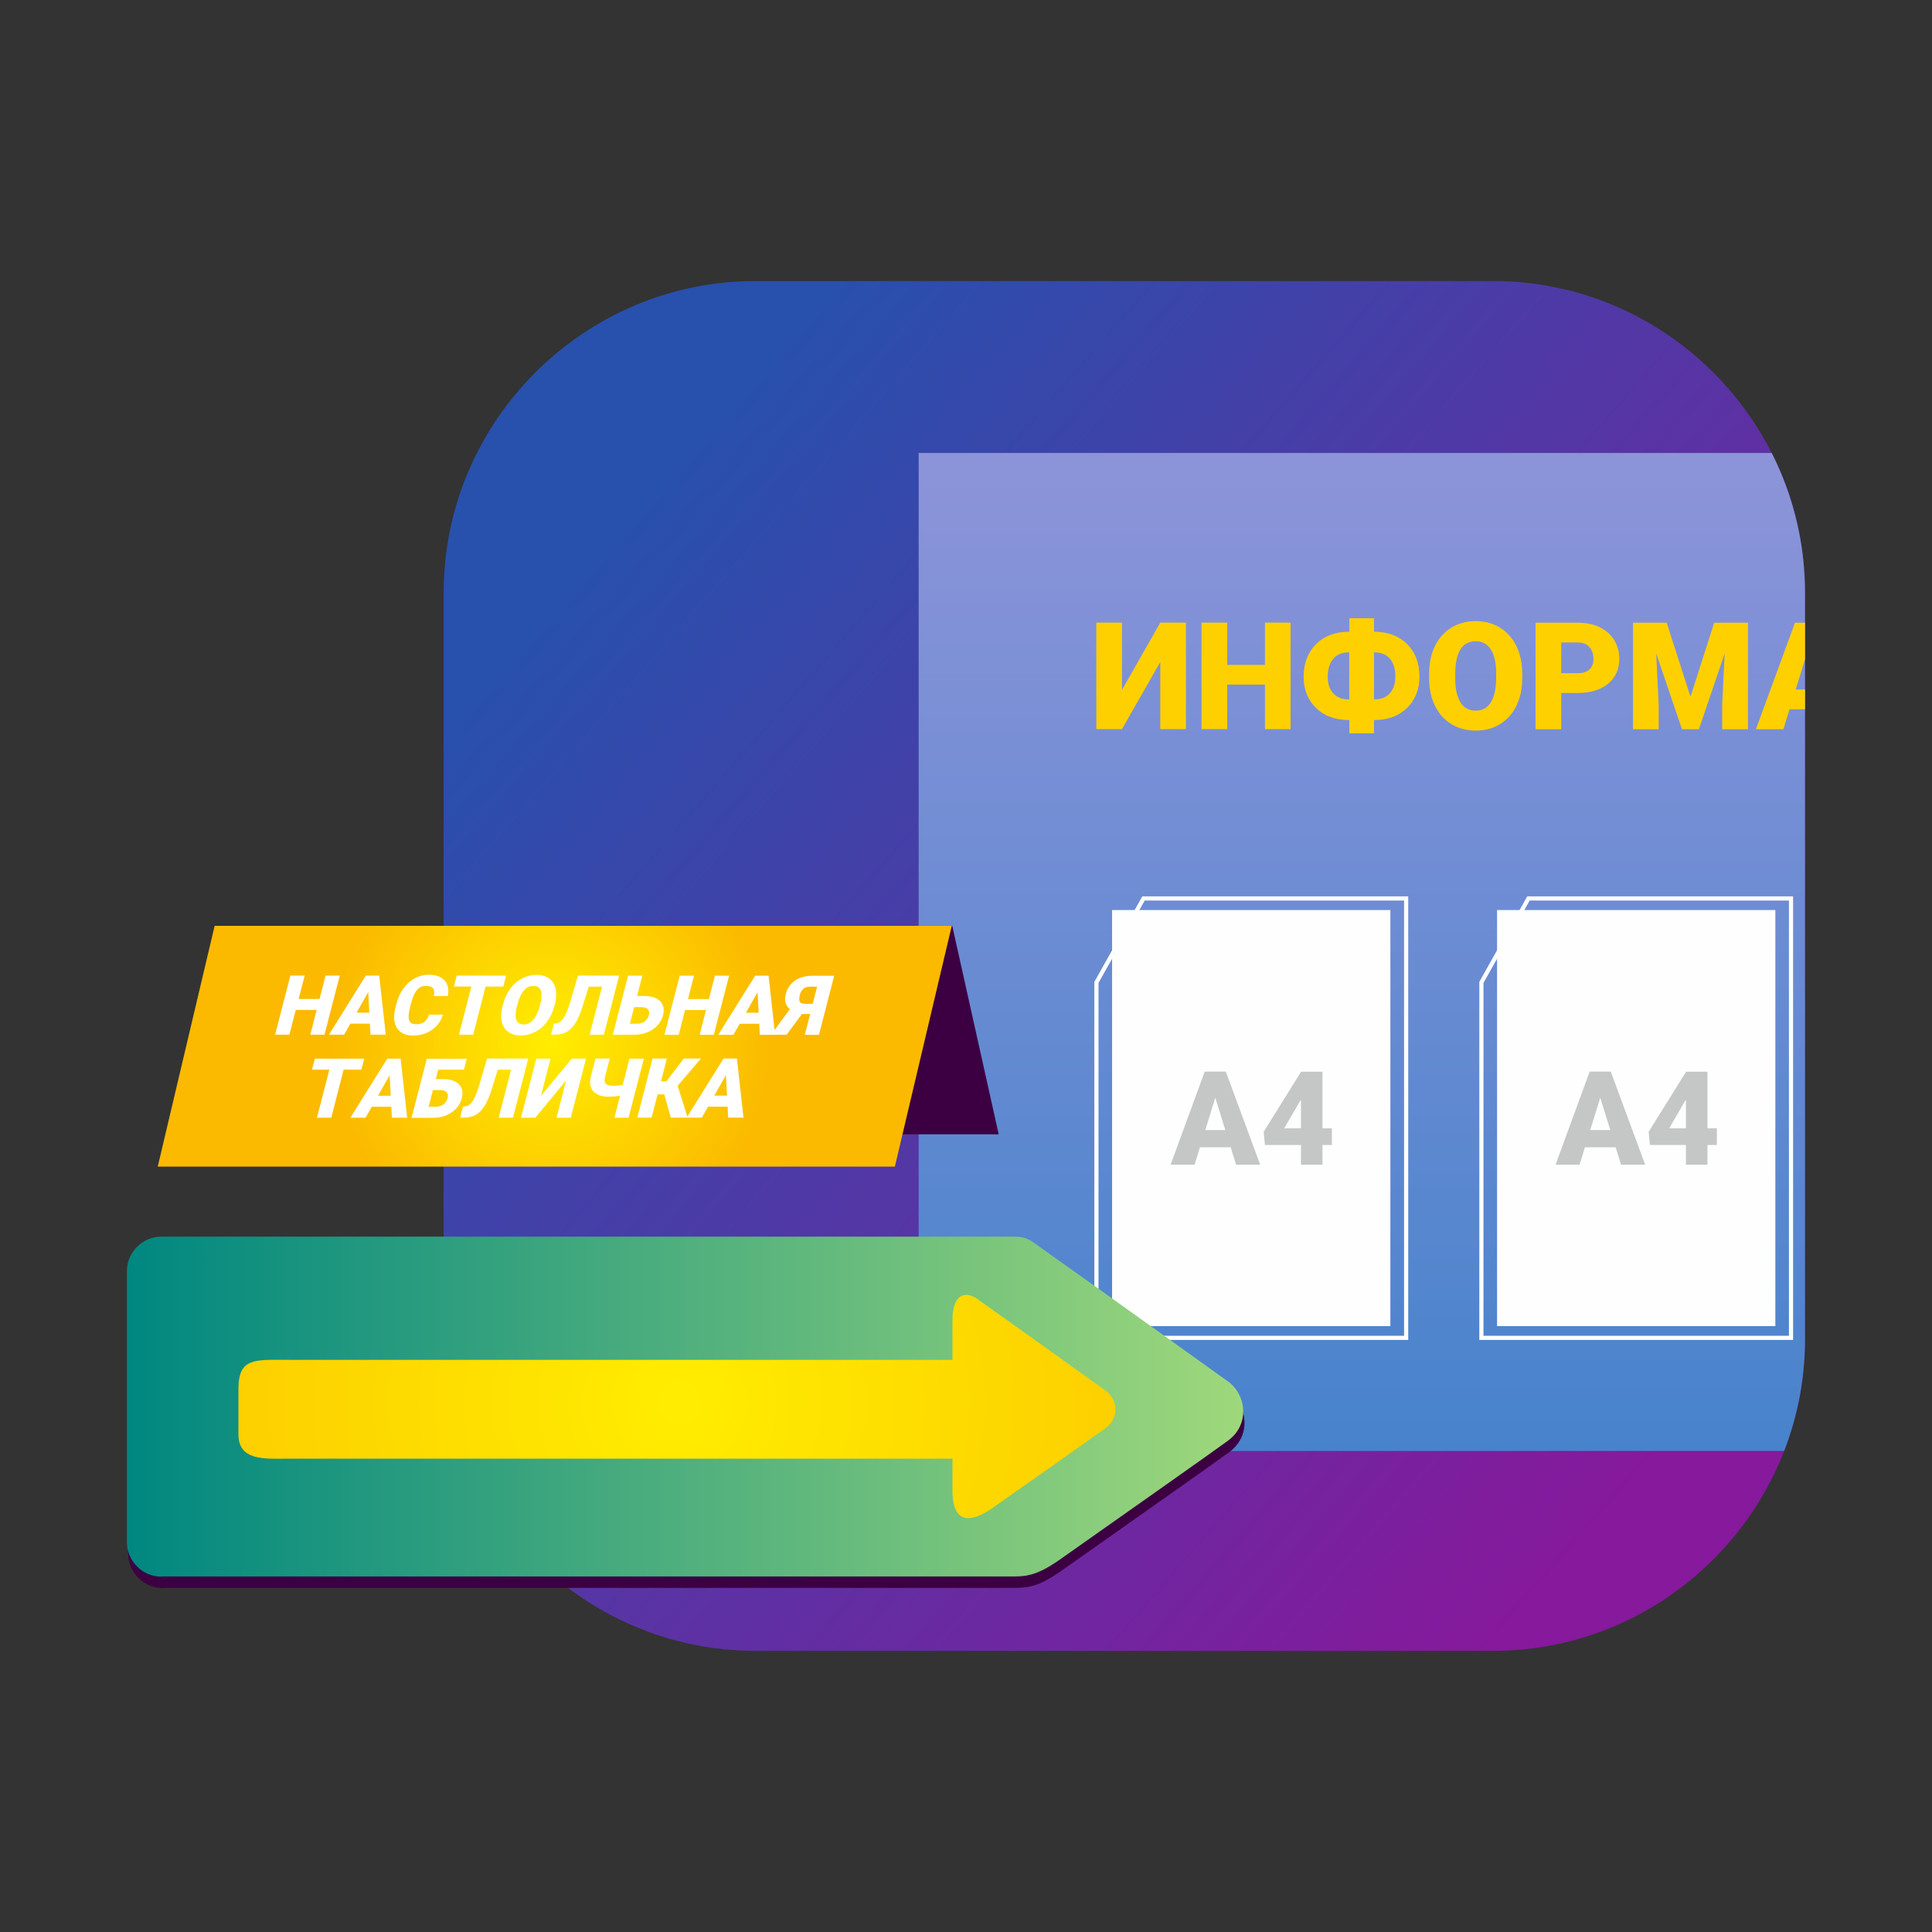 <?xml version="1.0" encoding="UTF-8"?> <!-- Creator: CorelDRAW 2020 (64-Bit) --> <svg xmlns="http://www.w3.org/2000/svg" xmlns:xlink="http://www.w3.org/1999/xlink" xmlns:xodm="http://www.corel.com/coreldraw/odm/2003" xml:space="preserve" width="93.662mm" height="93.662mm" style="shape-rendering:geometricPrecision; text-rendering:geometricPrecision; image-rendering:optimizeQuality; fill-rule:evenodd; clip-rule:evenodd" viewBox="0 0 194.87 194.87"><rect x="0" y="0" width="194.87" height="194.87" fill="#333333" stroke="none"/> <defs> <style type="text/css"> <![CDATA[ .str0 {stroke:#FEFEFE;stroke-width:0.42;stroke-miterlimit:22.926} .fil0 {fill:none} .fil6 {fill:#3C0042} .fil4 {fill:#FEFEFE} .fil5 {fill:#C5C6C6;fill-rule:nonzero} .fil3 {fill:#FFD000;fill-rule:nonzero} .fil10 {fill:white;fill-rule:nonzero} .fil8 {fill:url(#id1)} .fil1 {fill:url(#id2)} .fil2 {fill:url(#id3)} .fil7 {fill:url(#id4)} .fil9 {fill:url(#id5)} ]]> </style> <clipPath id="id0"> <path d="M76.18 28.35l74.45 0c17.29,0 31.43,14.15 31.43,31.43l0 75.3c0,17.29 -14.15,31.43 -31.43,31.43l-74.45 0c-17.29,0 -31.43,-14.15 -31.43,-31.43l0 -75.3c0,-17.29 14.15,-31.43 31.43,-31.43z"></path> </clipPath> <linearGradient id="id1" gradientUnits="userSpaceOnUse" x1="12.81" y1="124.72" x2="126.92" y2="124.72"> <stop offset="0" style="stop-opacity:1; stop-color:#008780"></stop> <stop offset="1" style="stop-opacity:1; stop-color:#A1D97B"></stop> </linearGradient> <linearGradient id="id2" gradientUnits="userSpaceOnUse" x1="61.76" y1="53.84" x2="167.97" y2="146.32"> <stop offset="0" style="stop-opacity:1; stop-color:#2850AD"></stop> <stop offset="1" style="stop-opacity:1; stop-color:#86199C"></stop> </linearGradient> <linearGradient id="id3" gradientUnits="userSpaceOnUse" x1="92.66" y1="146.36" x2="92.66" y2="45.69"> <stop offset="0" style="stop-opacity:1; stop-color:#4783CC"></stop> <stop offset="1" style="stop-opacity:1; stop-color:#8D94D9"></stop> </linearGradient> <radialGradient id="id4" gradientUnits="userSpaceOnUse" gradientTransform="matrix(0.616 -0.267 0.267 0.616 -7 55)" cx="55.96" cy="105.52" r="32.84" fx="55.96" fy="105.52"> <stop offset="0" style="stop-opacity:1; stop-color:#FFED00"></stop> <stop offset="1" style="stop-opacity:1; stop-color:#FBBA00"></stop> </radialGradient> <radialGradient id="id5" gradientUnits="userSpaceOnUse" gradientTransform="matrix(0.555 -0.209 0.209 0.555 1 77)" xlink:href="#id4" cx="68.27" cy="141.87" r="129.03" fx="68.27" fy="141.87"> </radialGradient> </defs> <g id="Слой_x0020_1">  <g id="_2604676999664"> <rect class="fil0" width="194.87" height="194.87"></rect> <path class="fil1" d="M76.18 28.35l74.45 0c17.29,0 31.43,14.15 31.43,31.43l0 75.3c0,17.29 -14.15,31.43 -31.43,31.43l-74.45 0c-17.29,0 -31.43,-14.15 -31.43,-31.43l0 -75.3c0,-17.29 14.15,-31.43 31.43,-31.43z"></path> <g style="clip-path:url(#id0)"> <g> <path id="1" class="fil2" d="M92.66 45.69c30.59,0 61.17,0 91.76,0 30.55,0 61.15,0 91.83,0 0,16.82 0,33.6 0,50.35 0,16.76 0,33.53 0,50.31 -30.6,0 -61.24,0 -91.83,0 -30.62,0 -61.24,0 -91.76,0 0,-16.73 0,-33.52 0,-50.31 0,-16.78 0,-33.58 0,-50.35z"></path> <path class="fil3" d="M117.03 62.8l2.59 0 0 10.74 -2.59 0 0 -6.77 -3.86 6.77 -2.59 0 0 -10.74 2.59 0 0 6.78 3.86 -6.78zm13.14 10.74l-2.58 0 0 -4.49 -3.81 0 0 4.49 -2.59 0 0 -10.74 2.59 0 0 4.26 3.81 0 0 -4.26 2.58 0 0 10.74zm8.42 -9.82c1.39,0 2.51,0.42 3.34,1.25 0.83,0.83 1.24,1.92 1.24,3.27 0,0.66 -0.11,1.26 -0.33,1.8 -0.22,0.54 -0.53,1 -0.92,1.37 -0.83,0.81 -1.94,1.22 -3.33,1.22l0 1.34 -2.49 0 0 -1.34c-1.41,0 -2.53,-0.41 -3.36,-1.22 -0.83,-0.81 -1.25,-1.86 -1.25,-3.16 0,-0.68 0.11,-1.3 0.33,-1.86 0.22,-0.56 0.53,-1.03 0.93,-1.42 0.84,-0.84 1.95,-1.25 3.35,-1.25l0 -1.36 2.49 0 0 1.36zm-2.59 2.08c-0.64,0 -1.15,0.22 -1.52,0.65 -0.37,0.43 -0.56,1.03 -0.56,1.81 0,0.71 0.19,1.27 0.56,1.68 0.37,0.41 0.91,0.61 1.61,0.61l0 -4.74 -0.1 0zm2.59 0l0 4.74 0.11 0c0.61,0 1.11,-0.2 1.48,-0.61 0.37,-0.41 0.56,-0.97 0.56,-1.7 0,-0.76 -0.18,-1.35 -0.54,-1.78 -0.36,-0.44 -0.9,-0.65 -1.6,-0.65zm14.95 2.59c0,1.05 -0.19,1.98 -0.58,2.78 -0.39,0.81 -0.94,1.43 -1.66,1.87 -0.71,0.44 -1.53,0.65 -2.44,0.65 -0.91,0 -1.73,-0.21 -2.43,-0.63 -0.71,-0.42 -1.26,-1.02 -1.66,-1.81 -0.4,-0.78 -0.6,-1.68 -0.62,-2.69l0 -0.6c0,-1.05 0.19,-1.98 0.58,-2.79 0.39,-0.8 0.94,-1.42 1.66,-1.86 0.72,-0.44 1.54,-0.66 2.46,-0.66 0.91,0 1.72,0.22 2.43,0.65 0.71,0.43 1.27,1.05 1.66,1.85 0.4,0.8 0.59,1.72 0.6,2.75l0 0.49zm-2.63 -0.45c0,-1.07 -0.18,-1.88 -0.53,-2.43 -0.36,-0.55 -0.87,-0.83 -1.53,-0.83 -1.3,0 -1.98,0.97 -2.06,2.93l-0.01 0.79c0,1.05 0.17,1.86 0.52,2.43 0.35,0.57 0.87,0.85 1.56,0.85 0.65,0 1.16,-0.28 1.51,-0.84 0.35,-0.56 0.53,-1.35 0.54,-2.4l0 -0.49zm6.56 1.95l0 3.66 -2.59 0 0 -10.74 4.28 0c0.82,0 1.55,0.15 2.18,0.45 0.63,0.3 1.12,0.73 1.47,1.29 0.34,0.56 0.52,1.19 0.52,1.9 0,1.04 -0.37,1.88 -1.13,2.51 -0.75,0.63 -1.78,0.94 -3.09,0.94l-1.65 0zm0 -1.99l1.7 0c0.5,0 0.88,-0.13 1.15,-0.38 0.26,-0.25 0.4,-0.6 0.4,-1.06 0,-0.5 -0.14,-0.9 -0.41,-1.2 -0.27,-0.3 -0.64,-0.45 -1.11,-0.46l-1.73 0 0 3.1zm10.64 -5.09l2.4 7.47 2.39 -7.47 3.41 0 0 10.74 -2.6 0 0 -2.51 0.25 -5.13 -2.6 7.64 -1.71 0 -2.6 -7.65 0.25 5.14 0 2.51 -2.59 0 0 -10.74 3.4 0zm15.94 8.73l-3.55 0 -0.62 2.01 -2.77 0 3.94 -10.74 2.43 0 3.97 10.74 -2.78 0 -0.63 -2.01zm-2.93 -1.99l2.31 0 -1.16 -3.73 -1.15 3.73zm6.94 -6.74l2.57 0 0 8.75 3.86 0 0 -8.75 2.6 0 0 8.77 1.64 0 -0.15 4.55 -2.44 0 0 -2.58 -8.08 0 0 -10.74zm18.13 0l2.59 0 0 10.74 -2.59 0 0 -6.77 -3.86 6.77 -2.59 0 0 -10.74 2.59 0 0 6.78 3.86 -6.78zm8.79 10.74l0 -3.78 -1.49 0 -1.82 3.78 -2.81 0 2.21 -4.65c-0.96,-0.62 -1.44,-1.54 -1.44,-2.75 0,-1.06 0.35,-1.88 1.05,-2.46 0.7,-0.58 1.7,-0.87 3.02,-0.87l3.88 0 0 10.74 -2.6 0zm-2.76 -7.17c0,0.55 0.11,0.94 0.33,1.19 0.22,0.24 0.59,0.37 1.11,0.37l1.32 0 0 -3.13 -1.3 0c-0.52,0 -0.89,0.13 -1.12,0.4 -0.23,0.27 -0.34,0.66 -0.34,1.17z"></path> <g> <g> <polygon class="fil0 str0" points="115.34,90.62 141.83,90.62 141.83,134.94 110.59,134.94 110.59,99.09 "></polygon> <g> <rect class="fil4" x="112.17" y="91.79" width="28.07" height="41.97"></rect> <path class="fil5" d="M124.13 115.72l-3.1 0 -0.54 1.76 -2.42 0 3.44 -9.39 2.13 0 3.47 9.39 -2.43 0 -0.55 -1.76zm-2.56 -1.74l2.02 0 -1.01 -3.26 -1.01 3.26zm11.82 -0.17l0.95 0 0 1.68 -0.95 0 0 1.99 -2.17 0 0 -1.99 -3.63 0 -0.13 -1.33 3.76 -6.04 0 -0.02 2.17 0 0 5.72zm-3.86 0l1.69 0 0 -2.89 -0.14 0.22 -1.55 2.67z"></path> </g> </g> <g> <polygon class="fil0 str0" points="154.17,90.62 180.65,90.62 180.65,134.94 149.42,134.94 149.42,99.09 "></polygon> <g> <rect class="fil4" x="151" y="91.79" width="28.07" height="41.97"></rect> <path class="fil5" d="M162.96 115.72l-3.1 0 -0.54 1.76 -2.42 0 3.44 -9.39 2.13 0 3.47 9.39 -2.43 0 -0.55 -1.76zm-2.56 -1.74l2.02 0 -1.01 -3.26 -1.01 3.26zm11.82 -0.17l0.95 0 0 1.68 -0.95 0 0 1.99 -2.17 0 0 -1.99 -3.63 0 -0.13 -1.33 3.76 -6.04 0 -0.02 2.17 0 0 5.72zm-3.86 0l1.69 0 0 -2.89 -0.14 0.22 -1.55 2.67z"></path> </g> </g> <g> <polygon class="fil0 str0" points="192.99,90.62 219.48,90.62 219.48,134.94 188.24,134.94 188.24,99.09 "></polygon> <g> <rect class="fil4" x="189.82" y="91.79" width="28.07" height="41.97"></rect> <path class="fil5" d="M201.78 115.72l-3.1 0 -0.54 1.76 -2.42 0 3.44 -9.39 2.13 0 3.47 9.39 -2.43 0 -0.55 -1.76zm-2.56 -1.74l2.02 0 -1.01 -3.26 -1.01 3.26zm11.82 -0.17l0.95 0 0 1.68 -0.95 0 0 1.99 -2.17 0 0 -1.99 -3.63 0 -0.13 -1.33 3.76 -6.04 0 -0.02 2.17 0 0 5.72zm-3.86 0l1.69 0 0 -2.89 -0.14 0.22 -1.55 2.67z"></path> </g> </g> <g> <polygon class="fil0 str0" points="231.82,90.62 258.31,90.62 258.31,134.94 227.07,134.94 227.07,99.09 "></polygon> <g> <rect class="fil4" x="228.65" y="91.79" width="28.07" height="41.97"></rect> <path class="fil5" d="M240.61 115.72l-3.1 0 -0.54 1.76 -2.42 0 3.44 -9.39 2.13 0 3.47 9.39 -2.43 0 -0.55 -1.76zm-2.56 -1.74l2.02 0 -1.01 -3.26 -1.01 3.26zm11.82 -0.17l0.95 0 0 1.68 -0.95 0 0 1.99 -2.17 0 0 -1.99 -3.63 0 -0.13 -1.33 3.76 -6.04 0 -0.02 2.17 0 0 5.72zm-3.86 0l1.69 0 0 -2.89 -0.14 0.22 -1.55 2.67z"></path> </g> </g> </g> </g> </g> <path class="fil0" d="M76.18 28.35l74.45 0c17.29,0 31.43,14.15 31.43,31.43l0 75.3c0,17.29 -14.15,31.43 -31.43,31.43l-74.45 0c-17.29,0 -31.43,-14.15 -31.43,-31.43l0 -75.3c0,-17.29 14.15,-31.43 31.43,-31.43z"></path> <rect class="fil6" transform="matrix(0.669 -0 0.129 0.579 21.653 93.376)" width="111.2" height="36.33"></rect> <polygon class="fil7" points="15.91,117.67 90.26,117.67 96,93.38 21.65,93.38 "></polygon> <path class="fil6" d="M16.42 160.16l85.49 0c1.56,0 2.62,0.05 5.1,-1.69 7.69,-5.42 15.21,-10.71 16.97,-12 2.27,-1.66 1.85,-4.69 -0.03,-6.01 -1.52,-1.08 -10.6,-7.62 -18.61,-13.3 -1.08,-0.76 -1.51,-1.28 -2.92,-1.28l-86 0c-1.92,0 -3.49,1.57 -3.49,3.49l0 27.32c0,1.92 1.57,3.49 3.49,3.49z"></path> <path class="fil8" d="M16.29 159.01l85.49 0c1.56,0 2.62,0.05 5.1,-1.69 7.69,-5.42 15.21,-10.71 16.97,-12 2.27,-1.66 1.85,-4.69 -0.03,-6.01 -1.52,-1.08 -10.6,-7.62 -18.61,-13.3 -1.08,-0.76 -1.51,-1.28 -2.92,-1.28l-86 0c-1.92,0 -3.49,1.57 -3.49,3.49l0 27.32c0,1.92 1.57,3.49 3.49,3.49z"></path> <path class="fil9" d="M98.67 131.09c5.24,3.7 11.84,8.46 12.87,9.19 1.16,0.82 1.42,2.7 0.02,3.73 -1.16,0.85 -6.36,4.51 -11.43,8.08 -1.62,1.14 -4.06,2.17 -4.06,-1.74 0,-0.84 0,-2.21 0,-3.22 -11.02,0 -57.41,0 -67.08,0 -2.24,0 -4.94,0.25 -4.94,-2.45 0,-1.48 0,-2.85 0,-4.55 0,-3.23 1.61,-2.97 5.19,-2.97 10.05,0 55.62,0 66.83,0 0,-0.95 0,-2.44 0,-4.01 0,-2.42 1.11,-3.12 2.61,-2.07z"></path> <path class="fil10" d="M32.73 104.36l-1.43 0 0.64 -2.49 -2.11 0 -0.64 2.49 -1.44 0 1.54 -5.96 1.44 0 -0.61 2.36 2.11 0 0.61 -2.36 1.43 0 -1.54 5.96zm4.58 -1.11l-1.97 0 -0.63 1.11 -1.53 0 3.72 -5.96 1.35 0 0.66 5.96 -1.54 0 -0.06 -1.11zm-1.34 -1.11l1.28 0 -0.11 -2.07 -1.17 2.07zm8.71 0.21c-0.13,0.41 -0.33,0.78 -0.62,1.1 -0.29,0.32 -0.64,0.56 -1.05,0.74 -0.42,0.17 -0.86,0.26 -1.33,0.26 -0.78,0 -1.33,-0.26 -1.65,-0.77 -0.32,-0.51 -0.36,-1.23 -0.12,-2.16l0.08 -0.29c0.15,-0.58 0.38,-1.09 0.7,-1.53 0.32,-0.44 0.7,-0.78 1.14,-1.02 0.44,-0.24 0.92,-0.36 1.42,-0.36 0.72,0 1.25,0.19 1.59,0.57 0.34,0.38 0.45,0.9 0.34,1.57l-1.43 0c0.08,-0.36 0.06,-0.62 -0.07,-0.78 -0.13,-0.16 -0.37,-0.24 -0.72,-0.24 -0.36,0 -0.65,0.13 -0.89,0.4 -0.24,0.27 -0.43,0.7 -0.59,1.28l-0.11 0.42c-0.16,0.64 -0.2,1.09 -0.11,1.36 0.09,0.27 0.33,0.41 0.72,0.41 0.33,0 0.6,-0.08 0.82,-0.23 0.21,-0.16 0.37,-0.4 0.47,-0.74l1.43 0zm6.09 -2.84l-1.79 0 -1.25 4.85 -1.44 0 1.25 -4.85 -1.76 0 0.29 -1.11 4.98 0 -0.29 1.11zm5.13 2c-0.15,0.58 -0.39,1.1 -0.72,1.54 -0.33,0.45 -0.73,0.79 -1.19,1.03 -0.46,0.24 -0.94,0.36 -1.45,0.36 -0.51,0 -0.93,-0.12 -1.26,-0.35 -0.33,-0.23 -0.55,-0.57 -0.66,-1 -0.11,-0.43 -0.09,-0.93 0.04,-1.49l0.09 -0.33c0.15,-0.58 0.39,-1.1 0.72,-1.55 0.33,-0.45 0.72,-0.79 1.19,-1.03 0.46,-0.24 0.95,-0.36 1.46,-0.36 0.5,0 0.92,0.12 1.26,0.36 0.33,0.24 0.55,0.58 0.66,1.02 0.1,0.44 0.08,0.95 -0.06,1.53l-0.07 0.27zm-1.4 -0.25c0.15,-0.59 0.17,-1.04 0.05,-1.35 -0.12,-0.31 -0.36,-0.46 -0.73,-0.46 -0.72,0 -1.24,0.54 -1.56,1.62l-0.12 0.44c-0.15,0.58 -0.17,1.03 -0.06,1.35 0.11,0.31 0.36,0.47 0.74,0.47 0.36,0 0.68,-0.16 0.96,-0.46 0.28,-0.31 0.49,-0.75 0.64,-1.33l0.07 -0.27zm7.95 -2.85l-1.54 5.96 -1.44 0 1.25 -4.85 -1.34 0 -0.62 2c-0.22,0.69 -0.46,1.24 -0.71,1.65 -0.26,0.41 -0.55,0.71 -0.87,0.9 -0.33,0.19 -0.73,0.29 -1.21,0.29l-0.39 0 0.29 -1.11 0.21 -0.02c0.3,-0.04 0.55,-0.21 0.76,-0.53 0.21,-0.31 0.43,-0.83 0.65,-1.56l0.81 -2.74 4.14 0zm1.81 2.05l0.74 0c0.47,0 0.87,0.08 1.19,0.24 0.32,0.16 0.54,0.39 0.66,0.68 0.12,0.29 0.13,0.63 0.03,1.01 -0.15,0.59 -0.49,1.06 -1.02,1.43 -0.53,0.36 -1.16,0.55 -1.89,0.55l-2.16 0 1.54 -5.96 1.44 0 -0.53 2.05zm-0.29 1.11l-0.44 1.69 0.74 0c0.29,0 0.54,-0.08 0.76,-0.24 0.21,-0.16 0.35,-0.37 0.42,-0.63 0.06,-0.24 0.03,-0.44 -0.1,-0.59 -0.13,-0.15 -0.35,-0.22 -0.65,-0.22l-0.73 0zm8.03 2.8l-1.43 0 0.64 -2.49 -2.11 0 -0.64 2.49 -1.44 0 1.54 -5.96 1.44 0 -0.61 2.36 2.11 0 0.61 -2.36 1.43 0 -1.54 5.96zm4.58 -1.11l-1.97 0 -0.63 1.11 -1.53 0 3.72 -5.96 1.35 0 0.66 5.96 -1.54 0 -0.06 -1.11zm-1.34 -1.11l1.28 0 -0.11 -2.07 -1.17 2.07zm5.94 2.22l0.54 -2.09 -0.83 0 -1.55 2.09 -1.56 0 1.89 -2.58c-0.44,-0.35 -0.58,-0.85 -0.41,-1.52 0.15,-0.59 0.46,-1.04 0.93,-1.37 0.47,-0.32 1.07,-0.48 1.8,-0.48l2.15 0 -1.54 5.96 -1.44 0zm-0.51 -3.98c-0.08,0.3 -0.07,0.52 0.01,0.66 0.09,0.14 0.28,0.2 0.56,0.2l0.73 0 0.45 -1.73 -0.72 0c-0.29,0 -0.51,0.07 -0.68,0.22 -0.17,0.15 -0.28,0.36 -0.36,0.65zm-44.22 7.5l-1.79 0 -1.25 4.85 -1.44 0 1.25 -4.85 -1.75 0 0.29 -1.11 4.98 0 -0.29 1.11zm3.02 3.74l-1.97 0 -0.63 1.11 -1.53 0 3.72 -5.96 1.35 0 0.66 5.96 -1.54 0 -0.06 -1.11zm-1.34 -1.11l1.28 0 -0.11 -2.07 -1.17 2.07zm8.65 -2.63l-2.58 0 -0.24 0.95 0.74 0c0.47,0 0.87,0.08 1.19,0.24 0.32,0.16 0.54,0.39 0.66,0.68 0.12,0.29 0.13,0.63 0.03,1.01 -0.15,0.59 -0.49,1.06 -1.02,1.43 -0.53,0.36 -1.16,0.55 -1.89,0.55l-2.16 0 1.54 -5.96 4.03 0 -0.29 1.11zm-3.11 2.05l-0.44 1.69 0.74 0c0.29,0 0.54,-0.08 0.76,-0.24 0.21,-0.16 0.35,-0.37 0.42,-0.63 0.06,-0.24 0.03,-0.44 -0.1,-0.59 -0.13,-0.15 -0.35,-0.22 -0.65,-0.22l-0.73 0zm9.61 -3.16l-1.54 5.96 -1.44 0 1.25 -4.85 -1.34 0 -0.62 2c-0.21,0.69 -0.46,1.24 -0.71,1.65 -0.26,0.41 -0.55,0.71 -0.87,0.9 -0.33,0.19 -0.73,0.29 -1.21,0.29l-0.39 0 0.29 -1.11 0.21 -0.02c0.3,-0.03 0.55,-0.22 0.76,-0.53 0.21,-0.31 0.44,-0.83 0.65,-1.56l0.81 -2.74 4.14 0zm4.39 0l1.44 0 -1.54 5.96 -1.44 0 0.97 -3.76 -3.11 3.76 -1.44 0 1.54 -5.96 1.44 0 -0.97 3.76 3.11 -3.76zm7.27 0l-1.54 5.96 -1.43 0 0.57 -2.21 -0.43 0.05 -0.54 0.03c-0.81,0.05 -1.37,-0.17 -1.71,-0.52 -0.33,-0.35 -0.43,-0.84 -0.27,-1.48l0.47 -1.84 1.44 0 -0.47 1.82c-0.08,0.32 -0.07,0.56 0.05,0.7 0.12,0.14 0.37,0.23 0.76,0.22l0.12 -0c0.34,-0.01 0.62,-0.04 0.85,-0.08l0.68 -2.65 1.43 0zm2.07 3.6l-0.68 0 -0.61 2.35 -1.44 0 1.54 -5.96 1.44 0 -0.59 2.3 0.55 0 1.74 -2.3 1.74 0 -2.35 2.75 1.01 3.21 -1.7 0 -0.66 -2.35zm6.38 1.24l-1.97 0 -0.63 1.11 -1.53 0 3.72 -5.96 1.35 0 0.66 5.96 -1.54 0 -0.06 -1.11zm-1.34 -1.11l1.28 0 -0.11 -2.07 -1.17 2.07z"></path> </g> </g> </svg> 